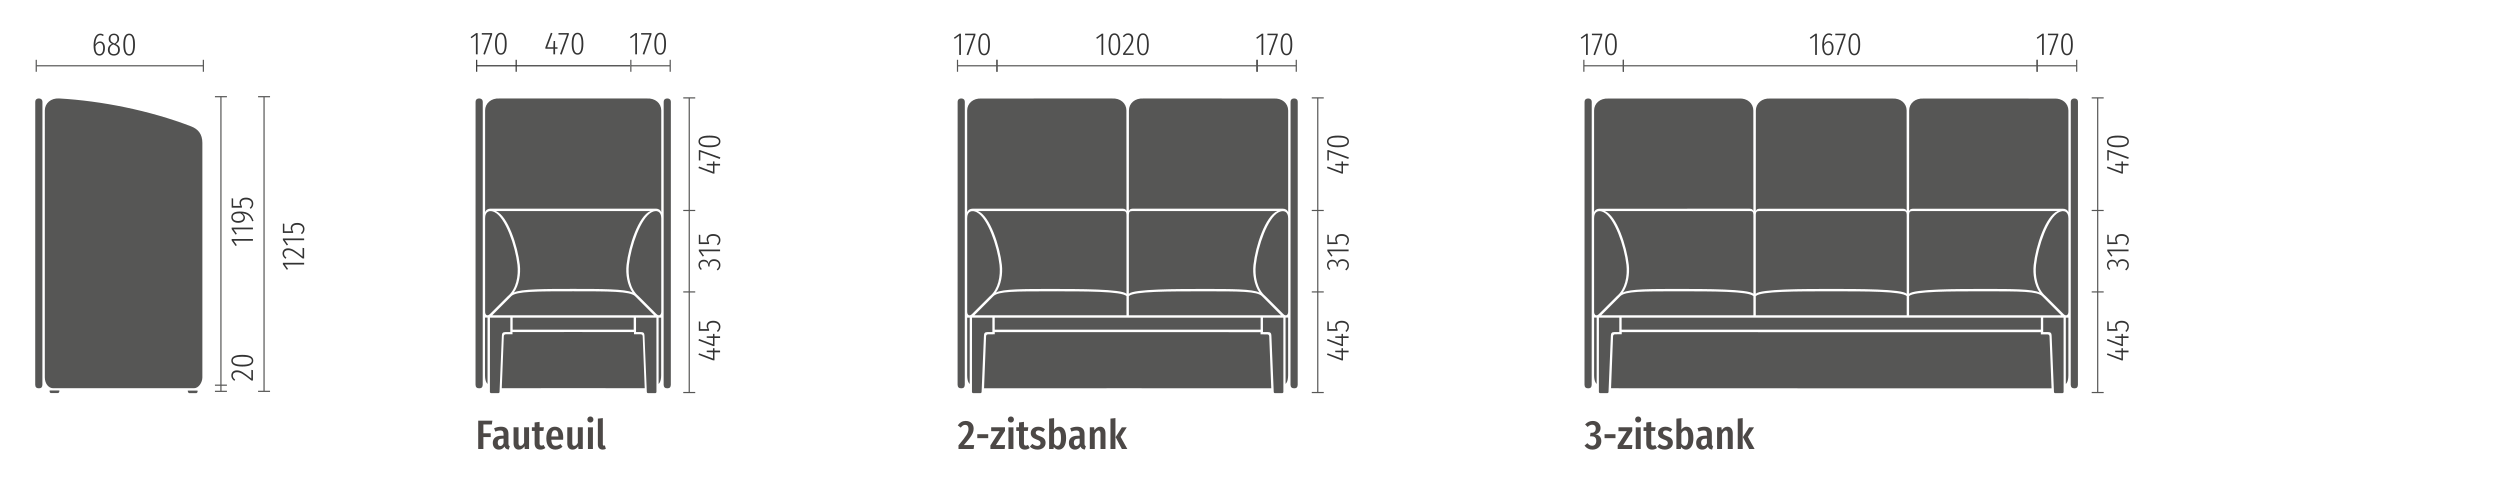 <?xml version="1.0" encoding="UTF-8"?>
<!-- Generator: Adobe Illustrator 26.2.1, SVG Export Plug-In . SVG Version: 6.00 Build 0)  -->
<svg xmlns="http://www.w3.org/2000/svg" xmlns:xlink="http://www.w3.org/1999/xlink" version="1.1" id="Ebene_1" x="0px" y="0px" viewBox="0 0 1420 275" style="enable-background:new 0 0 1420 275;" xml:space="preserve">
<style type="text/css">
	.st0{fill:#4C4846;}
	.st1{fill:#565655;}
	.st2{fill:none;stroke:#565655;stroke-width:0.679;stroke-miterlimit:3.864;}
	.st3{fill:#333333;}
	.st4{fill:none;stroke:#333333;stroke-width:0.679;stroke-miterlimit:3.864;}
</style>
<g>
	<path class="st0" d="M271.621,238.925h8.048l-0.322,2.185h-4.783v4.989h4.162v2.162h-4.162v6.783h-2.943V238.925z"></path>
	<path class="st0" d="M289.559,253.457l-0.598,1.886c-1.219-0.138-2.024-0.575-2.415-1.747c-0.782,1.311-1.955,1.793-3.173,1.793   c-2.139,0-3.472-1.563-3.472-3.794c0-2.645,1.748-4.093,5.013-4.093h1.104v-0.874c0-1.472-0.483-2.139-1.863-2.139   c-0.851,0-1.793,0.229-2.852,0.644l-0.644-1.886c1.311-0.574,2.713-0.873,3.955-0.873c2.989,0,4.185,1.586,4.185,4.116v5.519   C288.8,252.836,289.007,253.228,289.559,253.457z M286.018,251.778v-2.598h-0.805c-1.541,0-2.483,0.598-2.483,2.23   c0,1.287,0.529,1.932,1.403,1.932C284.959,253.343,285.581,252.79,286.018,251.778z"></path>
	<path class="st0" d="M300.507,255.044h-2.461l-0.138-1.609c-0.759,1.219-1.748,1.954-3.196,1.954c-1.886,0-3.012-1.402-3.012-3.518   v-9.176h2.828v8.945c0,1.058,0.368,1.609,1.127,1.609c0.828,0,1.495-0.667,2.023-1.701v-8.854h2.829V255.044z"></path>
	<path class="st0" d="M309.753,254.469c-0.782,0.621-1.817,0.92-2.736,0.92c-2.254,0-3.357-1.402-3.357-3.564v-7.059h-1.563v-2.07   h1.563v-2.736l2.828-0.345v3.081h2.461l-0.299,2.07h-2.162v7.059c0,0.806,0.299,1.288,1.081,1.288c0.391,0,0.736-0.138,1.173-0.391   L309.753,254.469z"></path>
	<path class="st0" d="M319.849,249.778h-6.691c0.161,2.69,1.104,3.449,2.506,3.449c0.966,0,1.748-0.322,2.667-1.035l1.173,1.563   c-0.989,0.92-2.299,1.633-4.024,1.633c-3.334,0-5.174-2.392-5.174-6.415c0-3.955,1.725-6.6,4.875-6.6   c2.967,0,4.737,2.139,4.737,6.186C319.918,248.974,319.872,249.434,319.849,249.778z M317.158,247.755   c0-2.254-0.575-3.381-1.954-3.381c-1.173,0-1.909,0.851-2.047,3.541h4.001V247.755z"></path>
	<path class="st0" d="M331.027,255.044h-2.46l-0.138-1.609c-0.759,1.219-1.748,1.954-3.196,1.954c-1.886,0-3.012-1.402-3.012-3.518   v-9.176h2.828v8.945c0,1.058,0.368,1.609,1.127,1.609c0.828,0,1.495-0.667,2.023-1.701v-8.854h2.829V255.044z"></path>
	<path class="st0" d="M337.054,238.304c0,0.966-0.69,1.701-1.725,1.701c-1.012,0-1.725-0.759-1.725-1.701   c0-0.989,0.712-1.748,1.725-1.748C336.364,236.556,337.054,237.314,337.054,238.304z M336.778,255.044h-2.829v-12.325h2.829   V255.044z"></path>
	<path class="st0" d="M339.585,252.469v-14.694l2.828-0.299v14.901c0,0.437,0.161,0.735,0.598,0.735   c0.207,0,0.414-0.069,0.552-0.115l0.552,1.955c-0.414,0.229-1.081,0.437-1.771,0.437   C340.643,255.389,339.585,254.285,339.585,252.469z"></path>
</g>
<g>
	<path class="st0" d="M553.024,243.362c0,2.668-1.265,4.576-5.542,9.428h5.84l-0.299,2.254h-8.6v-2.093   c4.622-5.519,5.68-7.105,5.68-9.404c0-1.472-0.736-2.23-1.885-2.23c-0.989,0-1.656,0.506-2.507,1.586l-1.702-1.287   c1.127-1.656,2.622-2.53,4.484-2.53C551.391,239.085,553.024,240.971,553.024,243.362z"></path>
	<path class="st0" d="M555.095,246.628h6.209v2.253h-6.209V246.628z"></path>
	<path class="st0" d="M570.826,244.766l-5.174,8.048h5.266l-0.276,2.23h-8.094v-2.047l5.197-8.071h-4.76v-2.23h7.841V244.766z"></path>
	<path class="st0" d="M575.91,238.304c0,0.966-0.69,1.701-1.725,1.701c-1.012,0-1.725-0.759-1.725-1.701   c0-0.989,0.712-1.748,1.725-1.748C575.22,236.556,575.91,237.314,575.91,238.304z M575.634,255.044h-2.829v-12.325h2.829V255.044z"></path>
	<path class="st0" d="M584.879,254.469c-0.782,0.621-1.817,0.92-2.736,0.92c-2.254,0-3.357-1.402-3.357-3.564v-7.059h-1.563v-2.07   h1.563v-2.736l2.828-0.345v3.081h2.461l-0.299,2.07h-2.162v7.059c0,0.806,0.299,1.288,1.081,1.288c0.391,0,0.736-0.138,1.173-0.391   L584.879,254.469z"></path>
	<path class="st0" d="M593.549,243.822l-1.081,1.587c-0.874-0.598-1.702-0.943-2.622-0.943c-0.966,0-1.541,0.483-1.541,1.357   c0,0.805,0.391,1.219,2.253,1.886c2.138,0.759,3.334,1.725,3.334,3.816c0,2.461-2.046,3.863-4.599,3.863   c-1.817,0-3.312-0.713-4.3-1.725l1.38-1.54c0.851,0.712,1.793,1.172,2.828,1.172c1.104,0,1.817-0.574,1.817-1.563   c0-1.104-0.506-1.472-2.392-2.161c-2.23-0.782-3.15-1.909-3.15-3.61c0-2.023,1.656-3.587,4.231-3.587   C591.25,242.374,592.538,242.902,593.549,243.822z"></path>
	<path class="st0" d="M605.554,248.858c0,4.024-1.632,6.53-4.208,6.53c-1.126,0-2.115-0.574-2.782-1.563l-0.161,1.219h-2.506   v-17.246l2.829-0.299v6.554c0.667-1.035,1.701-1.679,2.92-1.679C604.105,242.374,605.554,244.559,605.554,248.858z    M602.634,248.858c0-3.519-0.805-4.346-1.862-4.346c-0.828,0-1.541,0.712-2.046,1.632v5.772c0.437,0.781,1.104,1.333,1.862,1.333   C601.783,253.25,602.634,252.192,602.634,248.858z"></path>
	<path class="st0" d="M616.779,253.457l-0.598,1.886c-1.219-0.138-2.024-0.575-2.415-1.747c-0.782,1.311-1.955,1.793-3.173,1.793   c-2.139,0-3.472-1.563-3.472-3.794c0-2.645,1.748-4.093,5.013-4.093h1.104v-0.874c0-1.472-0.483-2.139-1.863-2.139   c-0.851,0-1.793,0.229-2.852,0.644l-0.644-1.886c1.311-0.574,2.713-0.873,3.955-0.873c2.989,0,4.185,1.586,4.185,4.116v5.519   C616.02,252.836,616.227,253.228,616.779,253.457z M613.238,251.778v-2.598h-0.805c-1.541,0-2.483,0.598-2.483,2.23   c0,1.287,0.529,1.932,1.403,1.932C612.18,253.343,612.801,252.79,613.238,251.778z"></path>
	<path class="st0" d="M627.91,246.122v8.922h-2.828v-8.554c0-1.334-0.345-1.955-1.127-1.955s-1.495,0.713-2.115,1.908v8.601h-2.829   v-12.349h2.438l0.23,1.656c0.828-1.242,1.793-1.978,3.219-1.978C626.761,242.374,627.91,243.753,627.91,246.122z"></path>
	<path class="st0" d="M633.57,255.044h-2.829v-17.27l2.829-0.299V255.044z M636.513,248.146l3.817,6.898h-3.104l-3.564-6.761   l3.541-5.564h2.806L636.513,248.146z"></path>
</g>
<g>
	<path class="st0" d="M909.11,243.063c0,1.932-1.035,3.15-2.967,3.656c2.023,0.253,3.403,1.495,3.403,3.84   c0,2.599-1.84,4.829-5.036,4.829c-1.908,0-3.334-0.781-4.507-2.253l1.609-1.403c0.897,0.966,1.656,1.449,2.76,1.449   c1.334,0,2.3-0.966,2.3-2.736c0-2.047-1.104-2.599-2.576-2.599h-0.988l0.321-2.001h0.667c1.334,0,2.3-0.827,2.3-2.483   c0-1.38-0.782-2.139-2.001-2.139c-0.988,0-1.839,0.46-2.621,1.288l-1.448-1.449c1.287-1.333,2.736-1.978,4.392-1.978   C907.478,239.085,909.11,240.902,909.11,243.063z"></path>
	<path class="st0" d="M911.389,246.628h6.209v2.253h-6.209V246.628z"></path>
	<path class="st0" d="M927.119,244.766l-5.175,8.048h5.267l-0.276,2.23h-8.094v-2.047l5.196-8.071h-4.76v-2.23h7.842V244.766z"></path>
	<path class="st0" d="M932.202,238.304c0,0.966-0.69,1.701-1.725,1.701c-1.012,0-1.725-0.759-1.725-1.701   c0-0.989,0.713-1.748,1.725-1.748C931.512,236.556,932.202,237.314,932.202,238.304z M931.926,255.044h-2.828v-12.325h2.828   V255.044z"></path>
	<path class="st0" d="M941.171,254.469c-0.781,0.621-1.816,0.92-2.736,0.92c-2.253,0-3.357-1.402-3.357-3.564v-7.059h-1.563v-2.07   h1.563v-2.736l2.829-0.345v3.081h2.46l-0.299,2.07h-2.161v7.059c0,0.806,0.299,1.288,1.08,1.288c0.392,0,0.736-0.138,1.173-0.391   L941.171,254.469z"></path>
	<path class="st0" d="M949.842,243.822l-1.08,1.587c-0.874-0.598-1.702-0.943-2.622-0.943c-0.966,0-1.54,0.483-1.54,1.357   c0,0.805,0.391,1.219,2.253,1.886c2.139,0.759,3.335,1.725,3.335,3.816c0,2.461-2.047,3.863-4.6,3.863   c-1.816,0-3.311-0.713-4.3-1.725l1.38-1.54c0.851,0.712,1.793,1.172,2.828,1.172c1.104,0,1.816-0.574,1.816-1.563   c0-1.104-0.506-1.472-2.392-2.161c-2.23-0.782-3.149-1.909-3.149-3.61c0-2.023,1.655-3.587,4.23-3.587   C947.543,242.374,948.83,242.902,949.842,243.822z"></path>
	<path class="st0" d="M961.848,248.858c0,4.024-1.633,6.53-4.208,6.53c-1.127,0-2.116-0.574-2.783-1.563l-0.16,1.219h-2.507v-17.246   l2.828-0.299v6.554c0.667-1.035,1.702-1.679,2.921-1.679C960.398,242.374,961.848,244.559,961.848,248.858z M958.927,248.858   c0-3.519-0.805-4.346-1.862-4.346c-0.828,0-1.541,0.712-2.047,1.632v5.772c0.438,0.781,1.104,1.333,1.863,1.333   C958.076,253.25,958.927,252.192,958.927,248.858z"></path>
	<path class="st0" d="M973.072,253.457l-0.599,1.886c-1.219-0.138-2.023-0.575-2.414-1.747c-0.782,1.311-1.955,1.793-3.174,1.793   c-2.138,0-3.472-1.563-3.472-3.794c0-2.645,1.747-4.093,5.013-4.093h1.104v-0.874c0-1.472-0.482-2.139-1.862-2.139   c-0.851,0-1.794,0.229-2.852,0.644l-0.644-1.886c1.311-0.574,2.713-0.873,3.955-0.873c2.989,0,4.185,1.586,4.185,4.116v5.519   C972.312,252.836,972.52,253.228,973.072,253.457z M969.53,251.778v-2.598h-0.805c-1.54,0-2.483,0.598-2.483,2.23   c0,1.287,0.529,1.932,1.402,1.932C968.473,253.343,969.094,252.79,969.53,251.778z"></path>
	<path class="st0" d="M984.204,246.122v8.922h-2.829v-8.554c0-1.334-0.345-1.955-1.126-1.955c-0.782,0-1.495,0.713-2.116,1.908   v8.601h-2.828v-12.349h2.438l0.229,1.656c0.828-1.242,1.794-1.978,3.22-1.978C983.054,242.374,984.204,243.753,984.204,246.122z"></path>
	<path class="st0" d="M989.862,255.044h-2.828v-17.27l2.828-0.299V255.044z M992.806,248.146l3.817,6.898h-3.104l-3.564-6.761   l3.542-5.564h2.805L992.806,248.146z"></path>
</g>
<g>
	<path class="st1" d="M28.224,221.775l-0.034,0.806c0,0,0.305,0.699,0.684,0.699h4.083c0.381,0,0.703-0.684,0.703-0.684l0.086-0.816   L28.224,221.775z"></path>
	<path class="st1" d="M106.641,221.845l0.115,0.77c0,0,0.319,0.684,0.703,0.684h4.083c0.381,0,0.686-0.698,0.686-0.698l-0.029-0.718   L106.641,221.845z"></path>
	<path class="st1" d="M25.466,62.727c0-4.082,3.442-7.07,8.126-6.804c23.931,1.361,51.42,6.804,74.952,15.85   c4.016,1.543,6.404,4.401,6.404,9.432l-0.003,133.188c0,2.724-2.042,6.122-4.761,6.122H30.225c-2.721,0-4.761-2.719-4.761-6.122   L25.466,62.727z"></path>
	<path class="st1" d="M20.024,57.975c0-1.512,0.914-2.052,2.042-2.052c1.126,0,2.04,0.54,2.04,2.052l-0.024,160.57   c-0.045,1.384-0.626,1.999-1.958,2.013c-1.414,0.017-2.081-0.677-2.124-2.013L20.024,57.975z"></path>
</g>
<path class="st2" d="M125.491,54.922v167.357 M122.088,222.279h6.804"></path>
<line class="st2" x1="122.087" y1="54.923" x2="128.891" y2="54.923"></line>
<path class="st2" d="M146.579,54.923h6.802 M149.98,54.923V222.28 M146.579,222.28h6.802"></path>
<line class="st2" x1="122.087" y1="218.783" x2="128.891" y2="218.783"></line>
<g>
	<path class="st3" d="M172.751,149.254v0.99h-10.965l1.836,2.539l-0.702,0.468l-2.251-3.151v-0.846H172.751z"></path>
	<path class="st3" d="M163.55,141.045c2.341,0,3.926,1.171,8.301,4.664v-4.934l0.9,0.145v5.905h-0.847   c-4.825-3.854-6.211-4.735-8.318-4.735c-1.44,0-2.25,0.756-2.25,1.926c0,0.973,0.504,1.657,1.35,2.305l-0.504,0.685   c-1.152-0.864-1.71-1.818-1.71-3.024C160.472,142.144,161.768,141.045,163.55,141.045z"></path>
	<path class="st3" d="M172.751,135.43v0.99h-10.965l1.836,2.539l-0.702,0.469l-2.251-3.151v-0.846H172.751z"></path>
	<path class="st3" d="M161.516,127.131v4.213h4.178c-0.343-0.504-0.576-1.062-0.576-1.782c0-1.765,1.368-2.935,3.744-2.935   c2.432,0,4.088,1.333,4.088,3.403c0,1.261-0.54,2.197-1.459,2.971l-0.558-0.63c0.756-0.648,1.152-1.333,1.152-2.341   c0-1.458-1.188-2.358-3.241-2.358c-2.089,0-2.898,0.882-2.898,2.143c0,0.702,0.197,1.152,0.558,1.729v0.756h-5.834v-5.329   L161.516,127.131z"></path>
</g>
<g>
	<path class="st3" d="M134.462,210.364c2.341,0,3.926,1.171,8.301,4.663v-4.934l0.9,0.145v5.906h-0.847   c-4.825-3.854-6.211-4.736-8.318-4.736c-1.44,0-2.25,0.756-2.25,1.927c0,0.972,0.504,1.657,1.35,2.305l-0.504,0.685   c-1.152-0.865-1.71-1.818-1.71-3.025C131.384,211.463,132.68,210.364,134.462,210.364z"></path>
	<path class="st3" d="M137.631,201.562c4.268,0,6.23,1.152,6.23,3.295c0,2.178-1.999,3.33-6.248,3.33   c-4.268,0-6.229-1.152-6.229-3.33C131.384,202.715,133.364,201.562,137.631,201.562z M137.613,207.144   c3.889,0,5.401-0.81,5.401-2.286c0-1.459-1.477-2.251-5.384-2.251c-3.906,0-5.401,0.774-5.401,2.251   C132.229,206.315,133.725,207.144,137.613,207.144z"></path>
</g>
<g>
	<path class="st3" d="M143.663,135.737v0.99h-10.966l1.837,2.539l-0.702,0.469l-2.251-3.151v-0.846H143.663z"></path>
	<path class="st3" d="M143.663,129.275v0.99h-10.966l1.837,2.539l-0.702,0.468l-2.251-3.151v-0.846H143.663z"></path>
	<path class="st3" d="M136.263,120.148c4.825,0,6.536,1.854,7.742,5.312l-0.773,0.252c-0.973-2.737-2.449-4.339-5.708-4.52   c1.008,0.576,1.62,1.422,1.62,2.485c0,1.62-1.423,2.881-3.799,2.881c-2.611,0-3.962-1.387-3.962-3.187   C131.383,121.174,133.13,120.148,136.263,120.148z M136.461,121.156c-2.971,0-4.249,0.648-4.249,2.179   c0,1.351,0.99,2.197,3.15,2.197c1.944,0,2.935-0.792,2.935-2.017C138.297,122.543,137.649,121.805,136.461,121.156z"></path>
	<path class="st3" d="M132.428,112.768v4.213h4.177c-0.342-0.504-0.576-1.062-0.576-1.782c0-1.765,1.369-2.935,3.745-2.935   c2.431,0,4.088,1.333,4.088,3.403c0,1.261-0.54,2.197-1.459,2.971l-0.558-0.63c0.756-0.648,1.152-1.333,1.152-2.341   c0-1.458-1.188-2.358-3.241-2.358c-2.089,0-2.899,0.882-2.899,2.143c0,0.702,0.198,1.152,0.559,1.729v0.756h-5.834v-5.329   L132.428,112.768z"></path>
</g>
<line class="st2" x1="20.588" y1="37.367" x2="115.513" y2="37.367"></line>
<line class="st2" x1="20.588" y1="40.768" x2="20.588" y2="33.966"></line>
<line class="st2" x1="115.512" y1="40.768" x2="115.512" y2="33.966"></line>
<g>
	<path class="st3" d="M59.603,27.315c0,2.791-1.296,4.268-3.097,4.268c-2.431,0-3.349-2.323-3.349-5.636   c0-4.357,1.458-6.842,3.817-6.842c0.81,0,1.422,0.27,1.962,0.72l-0.432,0.667c-0.486-0.36-0.954-0.541-1.548-0.541   c-1.692,0-2.701,2.053-2.791,5.33c0.648-1.098,1.549-1.746,2.665-1.746C58.342,23.534,59.603,24.722,59.603,27.315z M58.595,27.351   c0-2.143-0.811-2.989-1.909-2.989c-1.044,0-1.909,0.774-2.503,1.98c0.054,2.827,0.702,4.394,2.323,4.394   C57.892,30.736,58.595,29.458,58.595,27.351z"></path>
	<path class="st3" d="M68.099,28.251c0,2.07-1.404,3.331-3.439,3.331c-2.071,0-3.385-1.314-3.385-3.313   c0-1.603,0.811-2.719,2.323-3.385c-1.314-0.648-1.873-1.44-1.873-2.755c0-2.017,1.422-3.025,2.971-3.025   c1.513,0,2.971,0.937,2.971,3.007c0,1.278-0.594,2.107-1.945,2.881C67.36,25.73,68.099,26.631,68.099,28.251z M67.072,28.251   c0-1.495-0.63-2.089-2.269-2.809l-0.522-0.216c-1.368,0.63-1.98,1.548-1.98,3.043c0,1.71,0.972,2.484,2.377,2.484   C66.118,30.754,67.072,29.962,67.072,28.251z M64.569,24.488l0.504,0.216c1.116-0.702,1.603-1.44,1.603-2.575   c0-1.548-0.811-2.232-1.981-2.232c-1.134,0-1.98,0.684-1.98,2.232C62.715,23.426,63.327,23.912,64.569,24.488z"></path>
	<path class="st3" d="M76.667,25.353c0,4.267-1.152,6.23-3.295,6.23c-2.179,0-3.331-1.999-3.331-6.248   c0-4.267,1.152-6.23,3.331-6.23C75.514,19.104,76.667,21.085,76.667,25.353z M71.085,25.334c0,3.889,0.81,5.402,2.287,5.402   c1.458,0,2.25-1.477,2.25-5.384s-0.774-5.402-2.25-5.402C71.913,19.951,71.085,21.445,71.085,25.334z"></path>
</g>
<g>
	<path class="st1" d="M900.026,57.99c0-1.512,0.912-2.052,2.04-2.052s2.042,0.54,2.042,2.052l-0.026,160.57   c-0.046,1.384-0.626,1.999-1.958,2.013c-1.414,0.017-2.081-0.677-2.124-2.013L900.026,57.99z"></path>
	<path class="st1" d="M1176.206,57.99c0-1.512,0.914-2.052,2.04-2.052c1.128,0,2.042,0.54,2.042,2.052l-0.026,160.57   c-0.046,1.384-0.626,1.999-1.958,2.013c-1.414,0.017-2.081-0.677-2.124-2.013L1176.206,57.99z"></path>
	<path class="st1" d="M919.764,180.423l-11.57-0.005c0,0-0.005,25.997-0.029,42.183c0,0.374,0.305,0.698,0.689,0.698h4.08   c0.384,0,0.684-0.24,0.703-0.684c0.134-3.254,0.734-17.616,1.332-31.973c0.057-1.361,0.458-2.04,2.042-2.04h2.746L919.764,180.423z   "></path>
	<path class="st1" d="M1160.53,180.423l11.57-0.005c0,0,0.008,25.997,0.029,42.183c0,0.374-0.307,0.698-0.686,0.698h-4.083   c-0.381,0-0.686-0.24-0.703-0.684c-0.134-3.254-0.732-17.616-1.332-31.973c-0.057-1.361-0.456-2.04-2.04-2.04h-2.748   L1160.53,180.423z"></path>
</g>
<polygon class="st1" points="1040.148,180.437 1159.202,180.437 1159.202,187.243 1040.148,187.243 921.091,187.243   921.091,180.437 "></polygon>
<g>
	<path class="st1" d="M905.446,123.972c0-4.082,2.741-4.8,5.441-3.403c6.125,3.173,11.721,19.097,12.926,29.935   c0.679,6.12-0.679,13.781-5.443,17.69l-10.205,10.205c-1.358,1.359-2.719,0.679-2.719-1.361V123.972z"></path>
	<path class="st1" d="M1174.848,123.972c0-4.082-2.741-4.8-5.441-3.403c-6.122,3.173-11.721,19.097-12.926,29.935   c-0.682,6.12,0.679,13.781,5.443,17.69l10.205,10.205c1.361,1.359,2.719,0.679,2.719-1.361V123.972z"></path>
	<path class="st1" d="M953.066,165.47c-20.41,0-29.933,0-32.693,2.724l-10.848,10.884h43.541h42.859v-10.884   C993.168,165.47,973.476,165.47,953.066,165.47"></path>
	<path class="st1" d="M995.926,166.83c-2.719-2.719-27.674-2.719-42.852-2.719c-15.178,0-27.451,0-31.301,2.04   c2.981-4.171,3.963-10.594,3.401-15.648c-1.205-10.836-6.804-27.891-13.606-30.615h82.318c1.385,0,2.04,0.329,2.04,2.045V166.83z"></path>
	<path class="st1" d="M1127.227,165.47c20.41,0,29.933,0,32.693,2.724l10.845,10.884h-43.538h-42.862v-10.884   C1087.125,165.47,1106.817,165.47,1127.227,165.47"></path>
	<path class="st1" d="M1084.365,166.83c2.724-2.719,27.677-2.719,42.854-2.719c15.178,0,27.454,0,31.304,2.04   c-2.986-4.171-3.965-10.594-3.404-15.648c1.205-10.836,6.804-27.891,13.608-30.615h-82.32c-1.384,0-2.042,0.329-2.042,2.045V166.83   z"></path>
	<path class="st1" d="M1040.109,119.889h40.855c1.385,0,2.043,0.329,2.043,2.045v44.897c-2.722-2.72-27.675-2.72-42.852-2.72   c-15.178,0-40.148,0-42.869,2.72v-44.897c0-1.716,0.657-2.045,2.042-2.045H1040.109z"></path>
	<path class="st1" d="M1040.155,179.078h42.852v-10.884c-2.76-2.724-22.452-2.724-42.859-2.724c-20.41,0-40.104,0-42.862,2.724   v10.884H1040.155z"></path>
	<path class="st1" d="M953.066,55.957l-39.497,0.017c-4.685-0.267-8.124,2.721-8.124,6.801v57.812   c0.471-1.486,1.803-2.052,3.079-2.038l44.542-0.005l39.742-0.014c1.276-0.01,2.647-0.108,3.117,1.377l-0.038-57.146   c0-4.082-3.439-7.07-8.124-6.804C987.043,55.94,953.066,55.957,953.066,55.957"></path>
	<path class="st1" d="M1127.227,55.974l39.499,0.017c4.683-0.267,8.122,2.721,8.122,6.801v57.809   c-0.471-1.485-1.8-2.047-3.079-2.037h-44.542l-39.742-0.015c-1.276-0.014-2.644-0.113-3.12,1.373l0.041-57.144   c0-4.082,3.442-7.07,8.127-6.804C1093.25,55.957,1127.227,55.974,1127.227,55.974"></path>
	<path class="st1" d="M1040.153,118.562l-39.746-0.014c-1.277-0.015-2.65-0.113-3.12,1.372l0.04-57.144   c0-4.082,3.44-7.07,8.124-6.804c0.72-0.014,34.697,0,34.697,0s33.975-0.014,34.697,0c4.682-0.266,8.122,2.722,8.122,6.804   l0.04,57.144c-0.47-1.485-1.843-1.387-3.12-1.372L1040.153,118.562z"></path>
	<path class="st1" d="M1040.143,220.559l125.136,0.005c0,0-1.097-28.831-1.147-29.479c-0.051-0.651-0.348-1.148-1.198-1.148   c-0.847,0-3.744-0.016-3.744-0.016l0.003-1.232l-119.05-0.004h-0.122l-118.86-0.046l-0.024,1.222c0,0-2.868,0.026-3.718,0.026   c-0.847,0-1.147,0.499-1.195,1.147c-0.051,0.648-1.147,29.479-1.147,29.479l124.944,0.046H1040.143z"></path>
	<path class="st1" d="M906.905,218.047c0,0-1.43-0.931-1.447-4.8c-0.039-8.899,0-32.854,0-32.854h1.447V218.047z"></path>
	<path class="st1" d="M1173.386,218.092c0,0,1.43-0.931,1.447-4.8c0.039-8.902,0-32.854,0-32.854h-1.447V218.092z"></path>
	<path class="st1" d="M543.936,57.976c0-1.512,0.914-2.052,2.042-2.052c1.128,0,2.04,0.54,2.04,2.052l-0.024,160.57   c-0.045,1.384-0.626,1.999-1.958,2.013c-1.414,0.017-2.081-0.677-2.124-2.013L543.936,57.976z"></path>
	<path class="st1" d="M733.037,57.976c0-1.512,0.914-2.052,2.042-2.052c1.126,0,2.04,0.54,2.04,2.052l-0.024,160.57   c-0.045,1.384-0.626,1.999-1.96,2.013c-1.412,0.017-2.079-0.677-2.124-2.013L733.037,57.976z"></path>
	<path class="st1" d="M563.676,180.428l-11.57-0.005c0,0-0.008,25.995-0.029,42.185c0,0.37,0.307,0.691,0.686,0.691h4.08   c0.382,0,0.684-0.233,0.703-0.681c0.137-3.25,0.735-17.612,1.335-31.971c0.055-1.361,0.453-2.04,2.037-2.04h2.748L563.676,180.428z   "></path>
	<path class="st1" d="M717.36,180.428l11.57-0.005c0,0,0.005,25.995,0.027,42.185c0.002,0.37-0.305,0.691-0.687,0.691h-4.08   c-0.384,0-0.686-0.233-0.703-0.681c-0.137-3.25-0.734-17.612-1.332-31.971c-0.055-1.361-0.456-2.04-2.042-2.04h-2.746   L717.36,180.428z"></path>
</g>
<polygon class="st1" points="640.517,180.442 716.031,180.442 716.031,187.244 640.517,187.244 565.003,187.244 565.003,180.442 "></polygon>
<g>
	<path class="st1" d="M549.355,123.976c0-4.082,2.743-4.8,5.443-3.403c6.12,3.173,11.719,19.097,12.924,29.935   c0.682,6.12-0.679,13.781-5.441,17.69l-10.204,10.205c-1.364,1.359-2.722,0.679-2.722-1.365V123.976z"></path>
	<path class="st1" d="M731.678,123.976c0-4.082-2.741-4.8-5.443-3.403c-6.123,3.173-11.722,19.097-12.927,29.935   c-0.679,6.12,0.684,13.781,5.446,17.69l10.205,10.205c1.358,1.359,2.719,0.679,2.719-1.365V123.976z"></path>
	<path class="st1" d="M596.976,165.475c-20.41,0-29.933,0-32.69,2.724l-10.848,10.884h43.538h42.862v-10.884   C637.078,165.475,617.386,165.475,596.976,165.475"></path>
	<path class="st1" d="M639.838,166.834c-2.724-2.719-27.674-2.719-42.852-2.719c-15.18,0-27.456,0-31.303,2.04   c2.985-4.171,3.962-10.594,3.403-15.648c-1.205-10.836-6.804-27.891-13.608-30.615h82.318c1.387,0,2.042,0.329,2.042,2.04V166.834z   "></path>
	<path class="st1" d="M684.057,165.475c20.41,0,29.935,0,32.69,2.724l10.851,10.884h-43.541h-42.859v-10.884   C643.955,165.475,663.647,165.475,684.057,165.475"></path>
	<path class="st1" d="M641.198,166.834c2.719-2.719,27.674-2.719,42.852-2.719c15.175,0,27.454,0,31.301,2.04   c-2.983-4.171-3.963-10.594-3.401-15.648c1.205-10.836,6.804-27.891,13.606-30.615h-82.318c-1.385,0-2.04,0.329-2.04,2.04V166.834z   "></path>
	<path class="st1" d="M596.976,55.944l-39.497,0.017c-4.682-0.267-8.124,2.721-8.124,6.801v57.812   c0.471-1.486,1.803-2.05,3.079-2.04h44.542l39.742-0.02c1.279-0.009,2.647-0.108,3.12,1.378l-0.041-57.144   c0-4.082-3.442-7.07-8.124-6.804C630.953,55.927,596.976,55.944,596.976,55.944"></path>
	<path class="st1" d="M684.057,55.944l39.497,0.017c4.682-0.267,8.124,2.721,8.124,6.801v57.812c-0.468-1.486-1.8-2.05-3.077-2.04   h-44.544l-39.742-0.02c-1.276-0.009-2.647-0.108-3.117,1.378l0.038-57.144c0-4.082,3.442-7.07,8.124-6.804   C650.08,55.927,684.057,55.944,684.057,55.944"></path>
	<path class="st1" d="M640.574,220.512l81.497,0.041c0,0-1.097-28.831-1.147-29.479c-0.051-0.648-0.351-1.148-1.198-1.148   s-3.744-0.014-3.744-0.014l0.002-1.234l-75.41-0.04h-0.122l-75.42,0.012l-0.024,1.224c0,0-2.868,0.024-3.718,0.024   c-0.847,0-1.147,0.499-1.195,1.147c-0.051,0.648-1.15,29.479-1.15,29.479l81.507-0.012H640.574z"></path>
	<path class="st1" d="M550.797,218.078c0,0-1.428-0.931-1.445-4.8c-0.038-8.902,0-32.854,0-32.854h1.445V218.078z"></path>
	<path class="st1" d="M730.207,218.032c0,0,1.43-0.931,1.447-4.8c0.039-8.899,0-32.854,0-32.854h-1.447V218.032z"></path>
</g>
<line class="st2" x1="388.087" y1="222.96" x2="394.891" y2="222.96"></line>
<line class="st2" x1="391.49" y1="55.603" x2="391.49" y2="222.96"></line>
<line class="st2" x1="388.087" y1="165.814" x2="394.891" y2="165.814"></line>
<line class="st2" x1="388.087" y1="119.552" x2="394.891" y2="119.552"></line>
<line class="st2" x1="388.087" y1="55.602" x2="394.891" y2="55.602"></line>
<g>
	<path class="st3" d="M405.818,197.773v1.387h3.187v0.972h-3.187v4.556h-0.774l-8.318-3.15l0.323-0.865l7.923,2.971v-3.511   l-3.547-0.126v-0.846h3.547v-1.387H405.818z"></path>
	<path class="st3" d="M405.818,189.638v1.386h3.187v0.973h-3.187v4.556h-0.774l-8.318-3.151l0.323-0.863l7.923,2.971v-3.512   l-3.547-0.126v-0.847h3.547v-1.386H405.818z"></path>
	<path class="st3" d="M397.77,182.707v4.214h4.178c-0.343-0.504-0.576-1.062-0.576-1.782c0-1.765,1.368-2.936,3.744-2.936   c2.432,0,4.088,1.333,4.088,3.403c0,1.261-0.54,2.196-1.459,2.972l-0.558-0.631c0.756-0.648,1.152-1.332,1.152-2.341   c0-1.458-1.188-2.358-3.241-2.358c-2.089,0-2.898,0.882-2.898,2.143c0,0.702,0.197,1.152,0.558,1.729v0.756h-5.834v-5.329   L397.77,182.707z"></path>
</g>
<g>
	<path class="st3" d="M399.732,147.535c1.638,0,2.538,0.883,2.845,2.252c0.126-1.459,1.116-2.558,3.007-2.558   c2.089,0,3.619,1.314,3.619,3.331c0,1.297-0.522,2.232-1.566,3.061l-0.522-0.647c0.883-0.757,1.242-1.423,1.242-2.396   c0-1.422-1.062-2.322-2.772-2.322c-1.927,0-2.539,1.08-2.539,2.467v0.702l-0.81-0.126v-0.521c0-1.135-0.757-2.27-2.449-2.27   c-1.423,0-2.232,0.793-2.232,2.017c0,0.829,0.306,1.513,1.08,2.251l-0.54,0.559c-0.937-0.865-1.368-1.766-1.368-2.881   C396.726,148.652,398.04,147.535,399.732,147.535z"></path>
	<path class="st3" d="M409.005,141.74v0.99H398.04l1.836,2.539l-0.702,0.469l-2.251-3.151v-0.847H409.005z"></path>
	<path class="st3" d="M397.77,133.442v4.213h4.177c-0.342-0.504-0.576-1.062-0.576-1.782c0-1.765,1.369-2.935,3.746-2.935   c2.431,0,4.087,1.333,4.087,3.403c0,1.261-0.54,2.197-1.459,2.972l-0.558-0.631c0.756-0.648,1.152-1.333,1.152-2.341   c0-1.458-1.188-2.358-3.241-2.358c-2.089,0-2.898,0.882-2.898,2.143c0,0.702,0.197,1.152,0.558,1.729v0.756h-5.834v-5.329   L397.77,133.442z"></path>
</g>
<g>
	<path class="st3" d="M405.817,91.682v1.386h3.187v0.972h-3.187v4.556h-0.774l-8.318-3.151l0.324-0.864l7.922,2.971V94.04   l-3.547-0.126v-0.846h3.547v-1.386H405.817z"></path>
	<path class="st3" d="M397.715,85.292l11.434,4.087l-0.306,0.918L397.787,86.3v4.861h-0.864v-5.87H397.715z"></path>
	<path class="st3" d="M402.973,77.03c4.267,0,6.23,1.152,6.23,3.295c0,2.179-1.999,3.331-6.248,3.331   c-4.267,0-6.23-1.152-6.23-3.331C396.725,78.182,398.705,77.03,402.973,77.03z M402.955,82.611c3.889,0,5.402-0.81,5.402-2.287   c0-1.458-1.477-2.25-5.384-2.25s-5.402,0.774-5.402,2.25C397.571,81.783,399.065,82.611,402.955,82.611z"></path>
</g>
<line class="st2" x1="745.087" y1="222.96" x2="751.891" y2="222.96"></line>
<line class="st2" x1="748.49" y1="55.603" x2="748.49" y2="222.96"></line>
<line class="st2" x1="745.087" y1="165.814" x2="751.891" y2="165.814"></line>
<line class="st2" x1="745.087" y1="119.552" x2="751.891" y2="119.552"></line>
<line class="st2" x1="745.087" y1="55.602" x2="751.891" y2="55.602"></line>
<g>
	<path class="st3" d="M762.818,197.774v1.387h3.187v0.973h-3.187v4.555h-0.774l-8.318-3.15l0.323-0.864l7.923,2.971v-3.511   l-3.547-0.126v-0.847h3.547v-1.387H762.818z"></path>
	<path class="st3" d="M762.818,189.639v1.387h3.187v0.973h-3.187v4.555h-0.774l-8.318-3.15l0.323-0.864l7.923,2.971v-3.511   l-3.547-0.126v-0.847h3.547v-1.387H762.818z"></path>
	<path class="st3" d="M754.77,182.71v4.213h4.178c-0.343-0.504-0.576-1.062-0.576-1.782c0-1.765,1.368-2.936,3.744-2.936   c2.432,0,4.088,1.333,4.088,3.403c0,1.261-0.54,2.196-1.459,2.971l-0.558-0.63c0.756-0.648,1.152-1.332,1.152-2.341   c0-1.458-1.188-2.358-3.241-2.358c-2.089,0-2.898,0.882-2.898,2.143c0,0.702,0.197,1.152,0.558,1.729v0.756h-5.834v-5.329   L754.77,182.71z"></path>
</g>
<g>
	<path class="st3" d="M756.732,147.536c1.638,0,2.538,0.883,2.845,2.251c0.126-1.459,1.116-2.557,3.007-2.557   c2.089,0,3.619,1.314,3.619,3.331c0,1.296-0.522,2.232-1.566,3.061l-0.522-0.648c0.883-0.756,1.242-1.422,1.242-2.395   c0-1.423-1.062-2.322-2.772-2.322c-1.927,0-2.539,1.08-2.539,2.467v0.702l-0.81-0.126v-0.522c0-1.135-0.757-2.269-2.449-2.269   c-1.423,0-2.232,0.792-2.232,2.017c0,0.828,0.306,1.512,1.08,2.25l-0.54,0.559c-0.937-0.864-1.368-1.765-1.368-2.881   C753.726,148.652,755.04,147.536,756.732,147.536z"></path>
	<path class="st3" d="M766.005,141.74v0.99H755.04l1.836,2.539l-0.702,0.468l-2.251-3.15v-0.847H766.005z"></path>
	<path class="st3" d="M754.77,133.442v4.213h4.177c-0.342-0.504-0.576-1.062-0.576-1.782c0-1.765,1.369-2.936,3.746-2.936   c2.431,0,4.087,1.333,4.087,3.403c0,1.261-0.54,2.196-1.459,2.971l-0.558-0.63c0.756-0.648,1.152-1.332,1.152-2.341   c0-1.458-1.188-2.358-3.241-2.358c-2.089,0-2.898,0.882-2.898,2.143c0,0.702,0.197,1.152,0.558,1.729v0.756h-5.834v-5.329   L754.77,133.442z"></path>
</g>
<g>
	<path class="st3" d="M762.817,91.681v1.387h3.188v0.973h-3.188v4.555h-0.774l-8.318-3.15l0.324-0.864l7.923,2.971V94.04   l-3.547-0.126v-0.847h3.547v-1.387H762.817z"></path>
	<path class="st3" d="M754.715,85.291l11.434,4.088l-0.306,0.918L754.787,86.3v4.861h-0.864v-5.87H754.715z"></path>
	<path class="st3" d="M759.973,77.029c4.268,0,6.23,1.152,6.23,3.295c0,2.179-1.999,3.331-6.248,3.331   c-4.268,0-6.23-1.152-6.23-3.331C753.725,78.182,755.705,77.029,759.973,77.029z M759.955,82.611c3.889,0,5.401-0.811,5.401-2.287   c0-1.459-1.477-2.251-5.384-2.251s-5.401,0.774-5.401,2.251C754.571,81.782,756.065,82.611,759.955,82.611z"></path>
</g>
<line class="st2" x1="1188.087" y1="222.96" x2="1194.891" y2="222.96"></line>
<line class="st2" x1="1191.49" y1="55.603" x2="1191.49" y2="222.96"></line>
<line class="st2" x1="1188.087" y1="165.814" x2="1194.891" y2="165.814"></line>
<line class="st2" x1="1188.087" y1="119.552" x2="1194.891" y2="119.552"></line>
<line class="st2" x1="1188.087" y1="55.602" x2="1194.891" y2="55.602"></line>
<g>
	<path class="st3" d="M1205.818,197.772v1.387h3.187v0.973h-3.187v4.555h-0.774l-8.318-3.15l0.323-0.864l7.923,2.971v-3.511   l-3.547-0.126v-0.847h3.547v-1.387H1205.818z"></path>
	<path class="st3" d="M1205.818,189.637v1.387h3.187v0.973h-3.187v4.555h-0.774l-8.318-3.15l0.323-0.864l7.923,2.971v-3.511   l-3.547-0.126v-0.847h3.547v-1.387H1205.818z"></path>
	<path class="st3" d="M1197.77,182.708v4.213h4.178c-0.343-0.504-0.576-1.062-0.576-1.782c0-1.765,1.368-2.936,3.744-2.936   c2.432,0,4.088,1.333,4.088,3.403c0,1.261-0.54,2.196-1.459,2.971l-0.558-0.63c0.756-0.648,1.152-1.332,1.152-2.341   c0-1.458-1.188-2.358-3.241-2.358c-2.089,0-2.898,0.882-2.898,2.143c0,0.702,0.197,1.152,0.558,1.729v0.756h-5.834v-5.329   L1197.77,182.708z"></path>
</g>
<g>
	<path class="st3" d="M1199.732,147.536c1.638,0,2.538,0.883,2.845,2.251c0.126-1.459,1.116-2.557,3.007-2.557   c2.089,0,3.619,1.314,3.619,3.331c0,1.296-0.522,2.232-1.566,3.061l-0.522-0.648c0.883-0.756,1.242-1.422,1.242-2.395   c0-1.423-1.062-2.322-2.772-2.322c-1.927,0-2.539,1.08-2.539,2.467v0.702l-0.81-0.126v-0.522c0-1.135-0.757-2.269-2.449-2.269   c-1.423,0-2.232,0.792-2.232,2.017c0,0.828,0.306,1.512,1.08,2.25l-0.54,0.559c-0.937-0.864-1.368-1.765-1.368-2.881   C1196.726,148.652,1198.04,147.536,1199.732,147.536z"></path>
	<path class="st3" d="M1209.005,141.74v0.99h-10.965l1.836,2.539l-0.702,0.468l-2.251-3.15v-0.847H1209.005z"></path>
	<path class="st3" d="M1197.77,133.442v4.213h4.177c-0.342-0.504-0.576-1.062-0.576-1.782c0-1.765,1.369-2.936,3.746-2.936   c2.431,0,4.087,1.333,4.087,3.403c0,1.261-0.54,2.196-1.459,2.971l-0.558-0.63c0.756-0.648,1.152-1.332,1.152-2.341   c0-1.458-1.188-2.358-3.241-2.358c-2.089,0-2.898,0.882-2.898,2.143c0,0.702,0.197,1.152,0.558,1.729v0.756h-5.834v-5.329   L1197.77,133.442z"></path>
</g>
<g>
	<path class="st3" d="M1205.817,91.681v1.387h3.187v0.973h-3.187v4.555h-0.774l-8.318-3.15l0.324-0.864l7.922,2.971V94.04   l-3.547-0.126v-0.847h3.547v-1.387H1205.817z"></path>
	<path class="st3" d="M1197.715,85.291l11.434,4.088l-0.307,0.918l-11.055-3.997v4.861h-0.864v-5.87H1197.715z"></path>
	<path class="st3" d="M1202.973,77.029c4.268,0,6.23,1.152,6.23,3.295c0,2.179-1.999,3.331-6.248,3.331   c-4.268,0-6.23-1.152-6.23-3.331C1196.725,78.182,1198.705,77.029,1202.973,77.029z M1202.955,82.611   c3.889,0,5.401-0.811,5.401-2.287c0-1.459-1.477-2.251-5.384-2.251s-5.402,0.774-5.402,2.251   C1197.57,81.782,1199.065,82.611,1202.955,82.611z"></path>
</g>
<line class="st4" x1="293.192" y1="37.366" x2="357.98" y2="37.366"></line>
<line class="st4" x1="293.192" y1="40.768" x2="293.192" y2="33.964"></line>
<line class="st4" x1="270.742" y1="37.366" x2="293.157" y2="37.366"></line>
<line class="st4" x1="270.742" y1="40.768" x2="270.742" y2="33.964"></line>
<g>
	<path class="st3" d="M316.68,27.691h-1.386v3.187h-0.972v-3.187h-4.556v-0.774l3.151-8.319l0.864,0.324l-2.971,7.922h3.511   l0.126-3.547h0.846v3.547h1.386V27.691z"></path>
	<path class="st3" d="M323.088,19.588l-4.087,11.434l-0.918-0.306l3.997-11.055h-4.861v-0.864h5.87V19.588z"></path>
	<path class="st3" d="M331.35,24.846c0,4.267-1.152,6.23-3.295,6.23c-2.179,0-3.331-1.999-3.331-6.248   c0-4.267,1.152-6.23,3.331-6.23C330.198,18.598,331.35,20.579,331.35,24.846z M325.769,24.828c0,3.889,0.81,5.401,2.287,5.401   c1.458,0,2.25-1.476,2.25-5.383s-0.774-5.402-2.25-5.402C326.597,19.444,325.769,20.939,325.769,24.828z"></path>
</g>
<g>
	<path class="st3" d="M271.301,30.878h-0.99V19.913l-2.539,1.836l-0.468-0.702l3.151-2.25h0.846V30.878z"></path>
	<path class="st3" d="M279.528,19.588l-4.087,11.434l-0.918-0.306l3.997-11.055h-4.861v-0.864h5.87V19.588z"></path>
	<path class="st3" d="M287.79,24.846c0,4.267-1.152,6.23-3.295,6.23c-2.179,0-3.331-1.999-3.331-6.248   c0-4.267,1.152-6.23,3.331-6.23C286.638,18.598,287.79,20.579,287.79,24.846z M282.208,24.828c0,3.889,0.81,5.401,2.287,5.401   c1.458,0,2.251-1.476,2.251-5.383s-0.774-5.402-2.251-5.402C283.037,19.444,282.208,20.939,282.208,24.828z"></path>
</g>
<g>
	<path class="st3" d="M361.805,30.878h-0.99V19.913l-2.539,1.836l-0.468-0.702l3.151-2.25h0.846V30.878z"></path>
	<path class="st3" d="M370.032,19.588l-4.087,11.434l-0.918-0.306l3.997-11.055h-4.861v-0.864h5.87V19.588z"></path>
	<path class="st3" d="M378.294,24.846c0,4.267-1.152,6.23-3.295,6.23c-2.179,0-3.331-1.999-3.331-6.248   c0-4.267,1.152-6.23,3.331-6.23C377.142,18.598,378.294,20.579,378.294,24.846z M372.712,24.828c0,3.889,0.81,5.401,2.287,5.401   c1.458,0,2.251-1.476,2.251-5.383s-0.774-5.402-2.251-5.402C373.541,19.444,372.712,20.939,372.712,24.828z"></path>
</g>
<path class="st2" d="M380.678,40.768v-6.804 M358.32,40.768v-6.804 M358.32,37.367h22.358"></path>
<path class="st2" d="M714.189,40.767v-6.804 M566.313,40.767v-6.804 M566.313,37.366h147.876"></path>
<path class="st2" d="M566.221,40.768v-6.804 M543.863,40.768v-6.804 M543.863,37.367h22.358"></path>
<g>
	<path class="st3" d="M626.635,31.217h-0.99V20.252l-2.539,1.836l-0.468-0.702l3.151-2.25h0.846V31.217z"></path>
	<path class="st3" d="M636.284,25.186c0,4.267-1.152,6.23-3.295,6.23c-2.179,0-3.331-1.999-3.331-6.248   c0-4.267,1.152-6.23,3.331-6.23C635.132,18.938,636.284,20.918,636.284,25.186z M630.703,25.167c0,3.889,0.81,5.402,2.287,5.402   c1.458,0,2.251-1.477,2.251-5.384s-0.774-5.402-2.251-5.402C631.531,19.784,630.703,21.278,630.703,25.167z"></path>
	<path class="st3" d="M643.7,22.017c0,2.341-1.17,3.925-4.663,8.3h4.933l-0.144,0.9h-5.906v-0.846   c3.854-4.826,4.735-6.212,4.735-8.318c0-1.44-0.756-2.251-1.926-2.251c-0.972,0-1.657,0.504-2.305,1.351l-0.684-0.504   c0.864-1.152,1.818-1.71,3.025-1.71C642.602,18.938,643.7,20.234,643.7,22.017z"></path>
	<path class="st3" d="M652.502,25.186c0,4.267-1.152,6.23-3.295,6.23c-2.179,0-3.331-1.999-3.331-6.248   c0-4.267,1.152-6.23,3.331-6.23C651.35,18.938,652.502,20.918,652.502,25.186z M646.92,25.167c0,3.889,0.81,5.402,2.287,5.402   c1.458,0,2.251-1.477,2.251-5.384s-0.774-5.402-2.251-5.402C647.749,19.784,646.92,21.278,646.92,25.167z"></path>
</g>
<g>
	<path class="st3" d="M545.815,31.217h-0.99V20.252l-2.539,1.836l-0.468-0.702l3.151-2.25h0.846V31.217z"></path>
	<path class="st3" d="M554.042,19.928l-4.087,11.434l-0.918-0.306L553.034,20h-4.861v-0.864h5.87V19.928z"></path>
	<path class="st3" d="M562.304,25.186c0,4.267-1.152,6.23-3.295,6.23c-2.179,0-3.331-1.999-3.331-6.248   c0-4.267,1.152-6.23,3.331-6.23C561.152,18.938,562.304,20.918,562.304,25.186z M556.723,25.167c0,3.889,0.81,5.402,2.287,5.402   c1.458,0,2.25-1.477,2.25-5.384s-0.774-5.402-2.25-5.402C557.551,19.784,556.723,21.278,556.723,25.167z"></path>
</g>
<g>
	<path class="st3" d="M717.536,31.217h-0.99V20.252l-2.539,1.836l-0.468-0.702l3.15-2.25h0.847V31.217z"></path>
	<path class="st3" d="M725.763,19.928l-4.088,11.434l-0.918-0.306L724.754,20h-4.861v-0.864h5.87V19.928z"></path>
	<path class="st3" d="M734.024,25.186c0,4.267-1.152,6.23-3.295,6.23c-2.179,0-3.331-1.999-3.331-6.248   c0-4.267,1.152-6.23,3.331-6.23C732.872,18.938,734.024,20.918,734.024,25.186z M728.443,25.167c0,3.889,0.81,5.402,2.286,5.402   c1.458,0,2.251-1.477,2.251-5.384s-0.774-5.402-2.251-5.402C729.271,19.784,728.443,21.278,728.443,25.167z"></path>
</g>
<path class="st2" d="M736.283,40.767v-6.804 M713.848,40.767v-6.804 M713.848,37.366h22.435"></path>
<path class="st2" d="M922.065,40.768v-6.804 M899.63,40.768v-6.804 M899.63,37.367h22.435"></path>
<path class="st2" d="M1179.563,40.768v-6.804 M1157.128,40.768v-6.804 M1157.128,37.367h22.435"></path>
<g>
	<path class="st3" d="M1031.99,31.218H1031V20.252l-2.539,1.836l-0.468-0.702l3.15-2.25h0.847V31.218z"></path>
	<path class="st3" d="M1041.459,27.148c0,2.791-1.297,4.268-3.098,4.268c-2.431,0-3.349-2.323-3.349-5.636   c0-4.357,1.459-6.842,3.817-6.842c0.811,0,1.422,0.27,1.963,0.72l-0.433,0.667c-0.486-0.36-0.954-0.541-1.549-0.541   c-1.692,0-2.7,2.053-2.79,5.33c0.647-1.098,1.548-1.747,2.664-1.747C1040.198,23.367,1041.459,24.556,1041.459,27.148z    M1040.45,27.185c0-2.143-0.81-2.989-1.908-2.989c-1.044,0-1.909,0.774-2.503,1.98c0.054,2.827,0.702,4.393,2.322,4.393   C1039.748,30.569,1040.45,29.291,1040.45,27.185z"></path>
	<path class="st3" d="M1048.316,19.928l-4.088,11.434l-0.918-0.306L1047.308,20h-4.861v-0.864h5.87V19.928z"></path>
	<path class="st3" d="M1056.578,25.186c0,4.267-1.152,6.23-3.295,6.23c-2.179,0-3.331-1.999-3.331-6.248   c0-4.267,1.152-6.23,3.331-6.23C1055.426,18.938,1056.578,20.919,1056.578,25.186z M1050.996,25.168   c0,3.889,0.811,5.401,2.287,5.401c1.459,0,2.251-1.476,2.251-5.383s-0.774-5.402-2.251-5.402   C1051.825,19.784,1050.996,21.279,1050.996,25.168z"></path>
</g>
<g>
	<path class="st3" d="M901.851,31.218h-0.99V20.252l-2.539,1.836l-0.468-0.702l3.15-2.25h0.847V31.218z"></path>
	<path class="st3" d="M910.077,19.928l-4.088,11.434l-0.918-0.306L909.068,20h-4.861v-0.864h5.87V19.928z"></path>
	<path class="st3" d="M918.339,25.186c0,4.267-1.152,6.23-3.295,6.23c-2.179,0-3.331-1.999-3.331-6.248   c0-4.267,1.152-6.23,3.331-6.23C917.187,18.938,918.339,20.919,918.339,25.186z M912.758,25.168c0,3.889,0.81,5.401,2.286,5.401   c1.458,0,2.251-1.476,2.251-5.383s-0.774-5.402-2.251-5.402C913.586,19.784,912.758,21.279,912.758,25.168z"></path>
</g>
<g>
	<path class="st3" d="M1160.87,31.218h-0.99V20.252l-2.539,1.836l-0.468-0.702l3.15-2.25h0.847V31.218z"></path>
	<path class="st3" d="M1169.097,19.928l-4.088,11.434l-0.918-0.306L1168.088,20h-4.861v-0.864h5.87V19.928z"></path>
	<path class="st3" d="M1177.358,25.186c0,4.267-1.152,6.23-3.295,6.23c-2.179,0-3.331-1.999-3.331-6.248   c0-4.267,1.152-6.23,3.331-6.23C1176.206,18.938,1177.358,20.919,1177.358,25.186z M1171.777,25.168   c0,3.889,0.81,5.401,2.286,5.401c1.458,0,2.251-1.476,2.251-5.383s-0.774-5.402-2.251-5.402   C1172.605,19.784,1171.777,21.279,1171.777,25.168z"></path>
</g>
<path class="st2" d="M1157.046,40.768v-6.804 M922.08,40.768v-6.804 M922.08,37.367h234.966"></path>
<g>
	<path class="st1" d="M270.127,57.976c0-1.512,0.914-2.052,2.042-2.052c1.128,0,2.04,0.54,2.04,2.052l-0.024,160.57   c-0.045,1.384-0.626,1.999-1.958,2.013c-1.414,0.017-2.081-0.677-2.124-2.013L270.127,57.976z"></path>
	<path class="st1" d="M376.975,57.976c0-1.512,0.914-2.052,2.042-2.052c1.126,0,2.04,0.54,2.04,2.052l-0.024,160.57   c-0.048,1.384-0.628,1.999-1.96,2.013c-1.412,0.017-2.079-0.677-2.124-2.013L376.975,57.976z"></path>
	<path class="st1" d="M289.865,180.428l-11.57-0.005c0,0-0.005,25.992-0.029,42.18c0,0.375,0.305,0.696,0.686,0.696h4.08   c0.384,0,0.684-0.237,0.703-0.684c0.137-3.252,0.737-17.609,1.332-31.973c0.058-1.36,0.459-2.04,2.043-2.04h2.748L289.865,180.428z   "></path>
	<path class="st1" d="M361.269,180.428l11.57-0.005c0,0,0.005,25.992,0.027,42.18c0.002,0.375-0.305,0.696-0.687,0.696h-4.08   c-0.384,0-0.686-0.237-0.703-0.684c-0.137-3.252-0.734-17.609-1.332-31.973c-0.057-1.36-0.456-2.04-2.042-2.04h-2.746   L361.269,180.428z"></path>
</g>
<polygon class="st1" points="325.567,180.437 359.94,180.437 359.94,187.243 325.567,187.243 291.192,187.243 291.192,180.437 "></polygon>
<g>
	<path class="st1" d="M275.544,123.953c0-4.078,2.743-4.8,5.446-3.398c6.12,3.172,11.719,19.092,12.921,29.935   c0.682,6.12-0.679,13.781-5.441,17.685l-10.204,10.205c-1.359,1.359-2.722,0.679-2.722-1.361V123.953z"></path>
	<path class="st1" d="M375.59,123.953c0-4.078-2.743-4.8-5.446-3.398c-6.122,3.172-11.721,19.092-12.924,29.935   c-0.681,6.12,0.682,13.781,5.444,17.685l10.204,10.205c1.359,1.359,2.722,0.679,2.722-1.361V123.953z"></path>
	<path class="st1" d="M325.567,165.456c-20.41,0-32.335,0-35.093,2.719l-10.848,10.884h45.941h45.938l-10.845-10.884   C357.902,165.456,345.977,165.456,325.567,165.456"></path>
	<path class="st1" d="M359.26,166.136c-3.85-2.045-18.509-2.045-33.686-2.045c-15.176,0-29.854,0-33.701,2.045   c2.981-4.171,3.96-10.594,3.401-15.648c-1.205-10.841-6.804-27.895-13.606-30.612h87.797c-6.802,2.717-12.401,19.771-13.606,30.612   C355.298,155.542,356.277,161.965,359.26,166.136"></path>
	<path class="st1" d="M325.567,55.924l-41.897,0.017c-4.685-0.269-8.126,2.721-8.126,6.801v57.812   c0.47-1.486,1.802-2.052,3.079-2.043h46.944h46.942c1.279-0.009,2.608,0.557,3.081,2.043V62.742c0-4.08-3.444-7.07-8.126-6.801   L325.567,55.924z"></path>
	<path class="st1" d="M276.926,218.049c0,0-1.428-0.931-1.445-4.8c-0.038-8.899,0-32.854,0-32.854h1.445V218.049z"></path>
	<path class="st1" d="M325.665,220.461l40.534,0.038c0,0-1.097-28.831-1.148-29.479c-0.05-0.648-0.348-1.147-1.197-1.147h-3.751   l0.012-1.248l-34.45-0.038h-0.122l-34.45,0.038l0.024,1.248h-3.766c-0.847,0-1.147,0.499-1.197,1.147   c-0.048,0.648-1.147,29.479-1.147,29.479l40.536-0.038H325.665z"></path>
	<path class="st1" d="M374.095,218.078c0,0,1.43-0.931,1.445-4.8c0.038-8.902,0-32.854,0-32.854h-1.445V218.078z"></path>
</g>
</svg>
